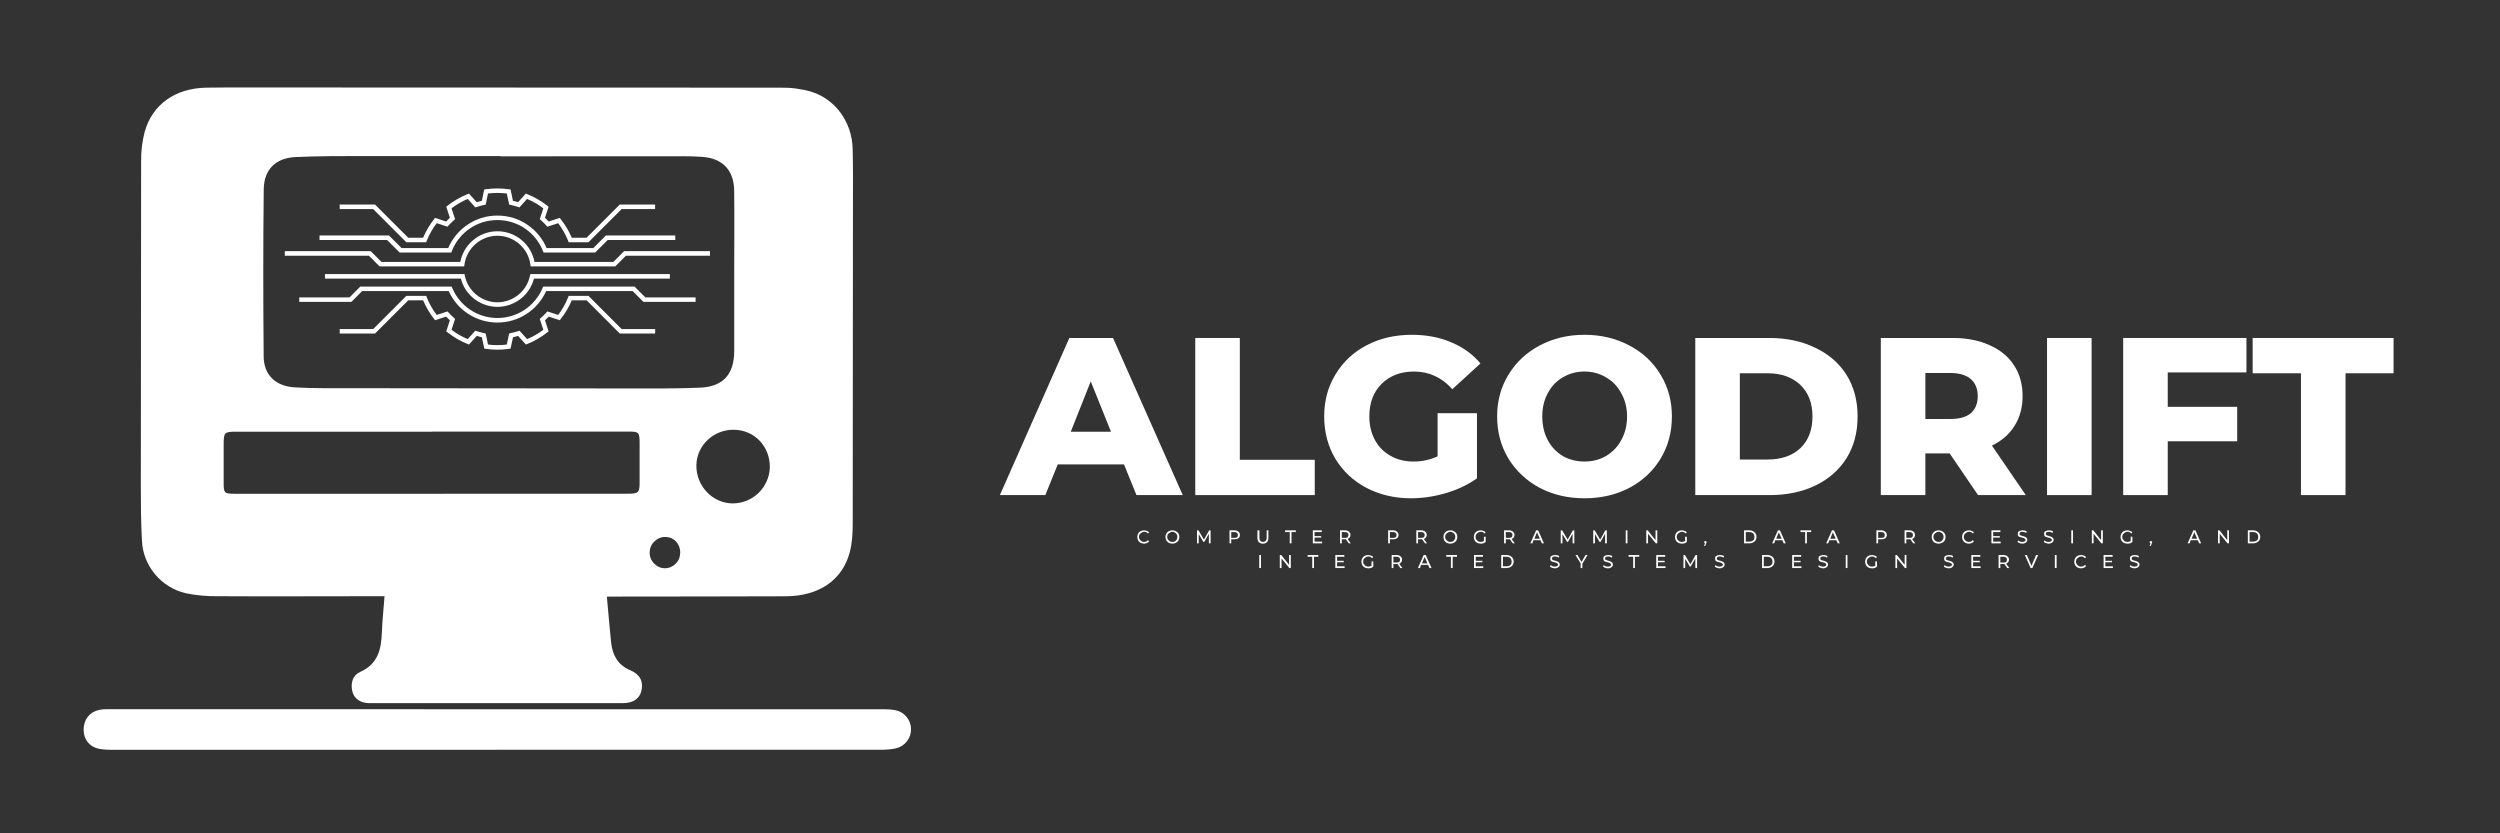 <svg xmlns="http://www.w3.org/2000/svg" xmlns:xlink="http://www.w3.org/1999/xlink" width="180" viewBox="0 0 135 45" height="60" preserveAspectRatio="xMidYMid meet"><rect x="0" y="0" width="135" height="45" fill="#333333" stroke="none"/><defs><clipPath id="bdf31774d7"><path d="M 7 4.715 L 47 4.715 L 47 38 L 7 38 Z M 7 4.715 "></path></clipPath><clipPath id="a0ff5e2539"><path d="M 4.5 38 L 49.5 38 L 49.5 40.715 L 4.5 40.715 Z M 4.5 38 "></path></clipPath><clipPath id="906311a283"><path d="M 18 10.176 L 36 10.176 L 36 14 L 18 14 Z M 18 10.176 "></path></clipPath><clipPath id="12ab19efff"><path d="M 15.371 12 L 38.621 12 L 38.621 15 L 15.371 15 Z M 15.371 12 "></path></clipPath></defs><g id="4394c8ddc9"><g clip-rule="nonzero" clip-path="url(#bdf31774d7)"><path style=" stroke:none;fill-rule:nonzero;fill:#ffffff;fill-opacity:1;" d="M 32.77 32.215 C 32.852 33.078 32.914 33.887 33 34.688 C 33.074 35.367 33.352 35.906 34.031 36.191 C 34.57 36.418 34.75 36.805 34.637 37.301 C 34.543 37.719 34.188 37.969 33.648 37.969 C 29.078 37.973 24.508 37.973 19.938 37.969 C 19.465 37.969 19.113 37.723 19.023 37.324 C 18.926 36.883 19.043 36.465 19.453 36.281 C 20.406 35.859 20.59 35.066 20.621 34.148 C 20.645 33.52 20.711 32.898 20.766 32.195 L 20.047 32.195 C 17.289 32.195 14.531 32.211 11.773 32.195 C 11.188 32.207 10.609 32.152 10.035 32.035 C 9.707 31.961 9.402 31.832 9.117 31.656 C 8.832 31.48 8.582 31.262 8.367 31.004 C 8.152 30.746 7.984 30.461 7.863 30.145 C 7.742 29.832 7.676 29.508 7.664 29.172 C 7.613 28.23 7.605 27.285 7.605 26.34 C 7.605 20.465 7.613 14.594 7.621 8.719 C 7.613 8.176 7.676 7.645 7.812 7.121 C 8.227 5.637 9.461 4.77 11.125 4.734 C 11.902 4.719 12.684 4.723 13.461 4.723 C 23.023 4.723 32.586 4.727 42.145 4.734 C 42.715 4.723 43.277 4.797 43.824 4.957 C 45.137 5.375 46.008 6.613 46.043 8.035 C 46.07 9.055 46.059 10.074 46.059 11.094 C 46.059 16.801 46.055 22.512 46.047 28.223 C 46.047 28.754 46.023 29.309 45.887 29.82 C 45.484 31.336 44.223 32.188 42.438 32.199 C 39.379 32.211 36.324 32.211 33.266 32.215 Z M 27.031 8.441 L 27.031 8.426 C 24.574 8.426 22.117 8.426 19.66 8.426 C 18.43 8.426 17.199 8.426 15.973 8.48 C 14.898 8.523 14.258 9.145 14.242 10.215 C 14.207 13.227 14.211 16.242 14.238 19.25 C 14.246 20.266 14.902 20.863 15.926 20.918 C 16.418 20.945 16.918 20.961 17.41 20.961 C 22.906 20.969 28.406 20.973 33.906 20.977 C 35.207 20.977 36.512 20.988 37.812 20.934 C 39.051 20.879 39.645 20.207 39.648 18.965 C 39.652 17.574 39.648 16.18 39.648 14.785 C 39.648 13.289 39.664 11.789 39.645 10.289 C 39.629 9.176 39.004 8.539 37.902 8.469 C 37.562 8.445 37.215 8.438 36.871 8.438 C 33.594 8.438 30.312 8.438 27.031 8.441 Z M 23.344 23.305 L 23.344 23.312 L 12.734 23.312 C 12.121 23.312 12.078 23.359 12.078 23.984 C 12.078 24.672 12.078 25.363 12.078 26.051 C 12.078 26.629 12.105 26.664 12.684 26.664 L 22.305 26.664 L 33.902 26.66 C 34.488 26.66 34.543 26.602 34.539 26.016 C 34.539 25.324 34.535 24.637 34.539 23.945 C 34.539 23.336 34.508 23.305 33.91 23.305 Z M 39.645 23.207 C 38.543 23.188 37.637 24.031 37.605 25.102 C 37.574 26.227 38.469 27.176 39.562 27.184 C 39.824 27.184 40.074 27.137 40.316 27.039 C 40.559 26.941 40.773 26.801 40.961 26.621 C 41.145 26.441 41.293 26.23 41.398 25.992 C 41.504 25.754 41.562 25.508 41.57 25.246 C 41.59 24.117 40.754 23.227 39.641 23.207 Z M 36.734 29.863 C 36.742 29.379 36.41 29.012 35.953 28.996 C 35.719 28.988 35.516 29.066 35.348 29.227 C 35.176 29.387 35.09 29.582 35.082 29.816 C 35.074 30.051 35.152 30.25 35.312 30.422 C 35.473 30.59 35.668 30.68 35.902 30.688 C 36.129 30.684 36.324 30.602 36.484 30.441 C 36.648 30.281 36.727 30.086 36.73 29.859 Z M 36.734 29.863 "></path></g><g clip-rule="nonzero" clip-path="url(#a0ff5e2539)"><path style=" stroke:none;fill-rule:nonzero;fill:#ffffff;fill-opacity:1;" d="M 26.816 40.488 C 19.895 40.488 12.973 40.488 6.051 40.488 C 5.812 40.492 5.574 40.477 5.336 40.434 C 4.816 40.32 4.516 39.922 4.516 39.402 C 4.516 38.855 4.836 38.445 5.359 38.332 C 5.508 38.305 5.656 38.293 5.809 38.297 C 19.801 38.297 33.797 38.301 47.789 38.301 C 47.969 38.301 48.145 38.312 48.324 38.344 C 48.57 38.387 48.773 38.504 48.938 38.691 C 49.102 38.883 49.188 39.102 49.195 39.352 C 49.203 39.602 49.129 39.828 48.977 40.027 C 48.824 40.223 48.629 40.352 48.383 40.41 C 48.105 40.469 47.824 40.492 47.539 40.484 C 40.633 40.488 33.723 40.488 26.82 40.484 Z M 26.816 40.488 "></path></g><path style=" stroke:none;fill-rule:nonzero;fill:#ffffff;fill-opacity:1;" d="M 21.582 13.637 L 24.371 13.637 L 24.398 13.559 C 24.801 12.543 25.766 11.883 26.859 11.883 C 27.953 11.883 28.922 12.543 29.32 13.559 L 29.352 13.637 L 32.141 13.637 L 32.816 12.961 L 36.465 12.961 L 36.465 12.715 L 32.719 12.715 L 32.039 13.395 L 29.516 13.395 C 29.305 12.895 28.953 12.465 28.504 12.152 C 28.02 11.816 27.453 11.641 26.859 11.641 C 26.27 11.641 25.699 11.816 25.219 12.152 C 24.766 12.465 24.418 12.895 24.203 13.395 L 21.684 13.395 L 21.004 12.715 L 17.254 12.715 L 17.254 12.961 L 20.902 12.961 Z M 21.582 13.637 "></path><g clip-rule="nonzero" clip-path="url(#906311a283)"><path style=" stroke:none;fill-rule:nonzero;fill:#ffffff;fill-opacity:1;" d="M 21.941 13.082 L 23.012 13.082 L 23.043 13.004 C 23.18 12.664 23.359 12.344 23.582 12.051 L 24.164 12.242 L 24.219 12.18 C 24.312 12.078 24.41 11.98 24.516 11.887 L 24.574 11.832 L 24.383 11.25 C 24.652 11.043 24.945 10.875 25.258 10.742 L 25.668 11.199 L 25.746 11.176 C 25.879 11.129 26.012 11.094 26.148 11.066 L 26.227 11.051 L 26.352 10.449 C 26.523 10.43 26.691 10.418 26.859 10.418 C 27.027 10.418 27.199 10.43 27.367 10.449 L 27.496 11.051 L 27.574 11.066 C 27.707 11.094 27.844 11.129 27.977 11.176 L 28.051 11.199 L 28.461 10.742 C 28.773 10.875 29.066 11.043 29.34 11.25 L 29.148 11.832 L 29.207 11.887 C 29.312 11.98 29.41 12.078 29.5 12.18 L 29.555 12.242 L 30.141 12.051 C 30.359 12.344 30.543 12.664 30.68 13.004 L 30.707 13.082 L 31.777 13.082 L 33.57 11.289 L 35.375 11.289 L 35.375 11.043 L 33.469 11.043 L 31.676 12.836 L 30.875 12.836 C 30.723 12.477 30.523 12.141 30.277 11.832 L 30.227 11.766 L 29.629 11.961 C 29.566 11.891 29.5 11.824 29.43 11.758 L 29.625 11.164 L 29.555 11.109 C 29.227 10.852 28.863 10.641 28.473 10.484 L 28.395 10.453 L 27.977 10.918 C 27.887 10.891 27.793 10.867 27.699 10.844 L 27.57 10.23 L 27.484 10.219 C 27.277 10.191 27.07 10.176 26.859 10.176 C 26.652 10.176 26.441 10.191 26.234 10.219 L 26.148 10.23 L 26.02 10.844 C 25.926 10.867 25.836 10.891 25.742 10.918 L 25.324 10.453 L 25.246 10.484 C 24.855 10.641 24.492 10.852 24.164 11.109 L 24.098 11.164 L 24.293 11.758 C 24.223 11.824 24.156 11.891 24.09 11.961 L 23.492 11.766 L 23.441 11.832 C 23.199 12.141 23 12.477 22.848 12.836 L 22.043 12.836 L 20.25 11.043 L 18.344 11.043 L 18.344 11.289 L 20.152 11.289 Z M 21.941 13.082 "></path></g><g clip-rule="nonzero" clip-path="url(#12ab19efff)"><path style=" stroke:none;fill-rule:nonzero;fill:#ffffff;fill-opacity:1;" d="M 20.5 14.387 L 25.066 14.387 L 25.082 14.281 C 25.203 13.398 25.969 12.73 26.859 12.73 C 27.754 12.73 28.52 13.398 28.641 14.281 L 28.656 14.387 L 33.223 14.387 L 33.801 13.809 L 38.34 13.809 L 38.34 13.562 L 33.703 13.562 L 33.121 14.145 L 28.863 14.145 C 28.781 13.703 28.551 13.297 28.207 12.996 C 27.836 12.668 27.355 12.488 26.859 12.488 C 26.363 12.488 25.887 12.668 25.516 12.996 C 25.172 13.297 24.941 13.703 24.855 14.145 L 20.602 14.145 L 20.02 13.562 L 15.379 13.562 L 15.379 13.809 L 19.918 13.809 Z M 20.5 14.387 "></path></g><path style=" stroke:none;fill-rule:nonzero;fill:#ffffff;fill-opacity:1;" d="M 28.617 14.895 C 28.445 15.723 27.707 16.324 26.859 16.324 C 26.016 16.324 25.273 15.723 25.102 14.895 L 25.082 14.801 L 17.547 14.801 L 17.547 15.043 L 24.887 15.043 C 24.992 15.457 25.234 15.832 25.566 16.105 C 25.93 16.402 26.391 16.57 26.859 16.57 C 27.332 16.57 27.793 16.402 28.156 16.105 C 28.488 15.832 28.727 15.457 28.836 15.043 L 36.172 15.043 L 36.172 14.801 L 28.641 14.801 Z M 28.617 14.895 "></path><path style=" stroke:none;fill-rule:nonzero;fill:#ffffff;fill-opacity:1;" d="M 34.848 16.059 L 34.266 15.477 L 29.406 15.477 L 29.328 15.48 L 29.301 15.551 C 28.887 16.535 27.93 17.172 26.859 17.172 C 25.793 17.172 24.836 16.535 24.422 15.551 L 24.391 15.48 L 24.316 15.477 L 19.453 15.477 L 18.875 16.059 L 16.16 16.059 L 16.16 16.301 L 18.977 16.301 L 19.555 15.719 L 24.23 15.719 C 24.699 16.754 25.723 17.418 26.859 17.418 C 28 17.418 29.023 16.754 29.492 15.719 L 34.164 15.719 L 34.746 16.301 L 37.562 16.301 L 37.562 16.059 Z M 34.848 16.059 "></path><path style=" stroke:none;fill-rule:nonzero;fill:#ffffff;fill-opacity:1;" d="M 31.777 15.977 L 30.711 15.977 L 30.68 16.051 C 30.543 16.395 30.363 16.715 30.141 17.008 L 29.555 16.816 L 29.504 16.875 C 29.41 16.98 29.312 17.078 29.207 17.168 L 29.148 17.223 L 29.34 17.809 C 29.07 18.012 28.773 18.184 28.465 18.312 L 28.051 17.855 L 27.977 17.883 C 27.844 17.926 27.707 17.961 27.574 17.988 L 27.496 18.008 L 27.367 18.605 C 27.199 18.629 27.031 18.637 26.859 18.637 C 26.691 18.637 26.523 18.629 26.352 18.605 L 26.227 18.008 L 26.148 17.988 C 26.012 17.961 25.879 17.926 25.746 17.883 L 25.668 17.855 L 25.258 18.312 C 24.945 18.184 24.652 18.012 24.383 17.809 L 24.574 17.223 L 24.516 17.168 C 24.41 17.078 24.312 16.98 24.219 16.875 L 24.168 16.816 L 23.582 17.008 C 23.359 16.715 23.18 16.395 23.043 16.051 L 23.012 15.977 L 21.941 15.977 L 20.152 17.77 L 18.344 17.77 L 18.344 18.012 L 20.25 18.012 L 22.043 16.219 L 22.848 16.219 C 23 16.578 23.199 16.918 23.441 17.223 L 23.496 17.293 L 24.09 17.098 C 24.156 17.168 24.223 17.234 24.293 17.297 L 24.098 17.895 L 24.164 17.945 C 24.492 18.207 24.859 18.418 25.246 18.574 L 25.324 18.605 L 25.746 18.137 C 25.836 18.168 25.93 18.191 26.02 18.211 L 26.152 18.824 L 26.234 18.836 C 26.441 18.867 26.652 18.883 26.859 18.883 C 27.07 18.883 27.281 18.867 27.488 18.836 L 27.57 18.824 L 27.703 18.211 C 27.793 18.191 27.887 18.168 27.977 18.137 L 28.398 18.605 L 28.477 18.574 C 28.863 18.418 29.227 18.207 29.559 17.945 L 29.625 17.895 L 29.43 17.297 C 29.5 17.234 29.566 17.168 29.633 17.098 L 30.227 17.293 L 30.281 17.223 C 30.523 16.918 30.723 16.578 30.875 16.219 L 31.68 16.219 L 33.469 18.012 L 35.379 18.012 L 35.379 17.77 L 33.57 17.77 Z M 31.777 15.977 "></path><g style="fill:#ffffff;fill-opacity:1;"><g transform="translate(54.166, 26.735)"><path style="stroke:none" d="M 6.531 -1.656 L 2.953 -1.656 L 2.281 0 L -0.172 0 L 3.578 -8.484 L 5.938 -8.484 L 9.703 0 L 7.203 0 Z M 5.828 -3.422 L 4.734 -6.141 L 3.656 -3.422 Z M 5.828 -3.422 "></path></g></g><g style="fill:#ffffff;fill-opacity:1;"><g transform="translate(63.7, 26.735)"><path style="stroke:none" d="M 0.844 -8.484 L 3.25 -8.484 L 3.25 -1.906 L 7.297 -1.906 L 7.297 0 L 0.844 0 Z M 0.844 -8.484 "></path></g></g><g style="fill:#ffffff;fill-opacity:1;"><g transform="translate(71.1, 26.735)"><path style="stroke:none" d="M 6.531 -4.422 L 8.656 -4.422 L 8.656 -0.906 C 8.176 -0.562 7.617 -0.297 6.984 -0.109 C 6.348 0.078 5.719 0.172 5.094 0.172 C 4.207 0.172 3.406 -0.016 2.688 -0.391 C 1.977 -0.766 1.422 -1.285 1.016 -1.953 C 0.609 -2.629 0.406 -3.395 0.406 -4.25 C 0.406 -5.094 0.609 -5.848 1.016 -6.516 C 1.422 -7.191 1.984 -7.719 2.703 -8.094 C 3.422 -8.469 4.234 -8.656 5.141 -8.656 C 5.93 -8.656 6.641 -8.52 7.266 -8.25 C 7.898 -7.988 8.426 -7.609 8.844 -7.109 L 7.328 -5.719 C 6.754 -6.352 6.066 -6.672 5.266 -6.672 C 4.535 -6.672 3.945 -6.445 3.5 -6 C 3.062 -5.562 2.844 -4.977 2.844 -4.25 C 2.844 -3.781 2.941 -3.359 3.141 -2.984 C 3.336 -2.617 3.617 -2.332 3.984 -2.125 C 4.348 -1.914 4.766 -1.812 5.234 -1.812 C 5.691 -1.812 6.125 -1.906 6.531 -2.094 Z M 6.531 -4.422 "></path></g></g><g style="fill:#ffffff;fill-opacity:1;"><g transform="translate(80.439, 26.735)"><path style="stroke:none" d="M 5.125 0.172 C 4.227 0.172 3.422 -0.016 2.703 -0.391 C 1.992 -0.773 1.43 -1.301 1.016 -1.969 C 0.609 -2.645 0.406 -3.406 0.406 -4.25 C 0.406 -5.082 0.609 -5.832 1.016 -6.5 C 1.43 -7.176 1.992 -7.703 2.703 -8.078 C 3.422 -8.461 4.227 -8.656 5.125 -8.656 C 6.02 -8.656 6.828 -8.461 7.547 -8.078 C 8.266 -7.703 8.828 -7.176 9.234 -6.5 C 9.641 -5.832 9.844 -5.082 9.844 -4.25 C 9.844 -3.406 9.641 -2.645 9.234 -1.969 C 8.828 -1.301 8.266 -0.773 7.547 -0.391 C 6.828 -0.016 6.02 0.172 5.125 0.172 Z M 5.125 -1.812 C 5.551 -1.812 5.938 -1.91 6.281 -2.109 C 6.633 -2.316 6.91 -2.602 7.109 -2.969 C 7.316 -3.344 7.422 -3.77 7.422 -4.25 C 7.422 -4.719 7.316 -5.133 7.109 -5.5 C 6.91 -5.875 6.633 -6.16 6.281 -6.359 C 5.938 -6.566 5.551 -6.672 5.125 -6.672 C 4.695 -6.672 4.305 -6.566 3.953 -6.359 C 3.609 -6.16 3.336 -5.875 3.141 -5.5 C 2.941 -5.133 2.844 -4.719 2.844 -4.25 C 2.844 -3.77 2.941 -3.344 3.141 -2.969 C 3.336 -2.602 3.609 -2.316 3.953 -2.109 C 4.305 -1.91 4.695 -1.812 5.125 -1.812 Z M 5.125 -1.812 "></path></g></g><g style="fill:#ffffff;fill-opacity:1;"><g transform="translate(90.701, 26.735)"><path style="stroke:none" d="M 0.844 -8.484 L 4.859 -8.484 C 5.785 -8.484 6.609 -8.305 7.328 -7.953 C 8.055 -7.609 8.617 -7.117 9.016 -6.484 C 9.41 -5.848 9.609 -5.102 9.609 -4.25 C 9.609 -3.383 9.41 -2.633 9.016 -2 C 8.617 -1.363 8.055 -0.867 7.328 -0.516 C 6.609 -0.172 5.785 0 4.859 0 L 0.844 0 Z M 4.766 -1.922 C 5.492 -1.922 6.078 -2.125 6.516 -2.531 C 6.953 -2.945 7.172 -3.52 7.172 -4.25 C 7.172 -4.969 6.953 -5.535 6.516 -5.953 C 6.078 -6.367 5.492 -6.578 4.766 -6.578 L 3.25 -6.578 L 3.25 -1.922 Z M 4.766 -1.922 "></path></g></g><g style="fill:#ffffff;fill-opacity:1;"><g transform="translate(100.72, 26.735)"><path style="stroke:none" d="M 4.562 -2.25 L 3.25 -2.25 L 3.25 0 L 0.844 0 L 0.844 -8.484 L 4.734 -8.484 C 5.492 -8.484 6.156 -8.352 6.719 -8.094 C 7.289 -7.844 7.727 -7.484 8.031 -7.016 C 8.344 -6.547 8.5 -5.988 8.5 -5.344 C 8.5 -4.727 8.352 -4.191 8.062 -3.734 C 7.781 -3.285 7.375 -2.93 6.844 -2.672 L 8.672 0 L 6.094 0 Z M 6.078 -5.344 C 6.078 -5.738 5.953 -6.047 5.703 -6.266 C 5.453 -6.484 5.078 -6.594 4.578 -6.594 L 3.25 -6.594 L 3.25 -4.109 L 4.578 -4.109 C 5.078 -4.109 5.453 -4.211 5.703 -4.422 C 5.953 -4.641 6.078 -4.945 6.078 -5.344 Z M 6.078 -5.344 "></path></g></g><g style="fill:#ffffff;fill-opacity:1;"><g transform="translate(109.696, 26.735)"><path style="stroke:none" d="M 0.844 -8.484 L 3.25 -8.484 L 3.25 0 L 0.844 0 Z M 0.844 -8.484 "></path></g></g><g style="fill:#ffffff;fill-opacity:1;"><g transform="translate(113.808, 26.735)"><path style="stroke:none" d="M 3.25 -6.625 L 3.25 -4.766 L 7 -4.766 L 7 -2.906 L 3.25 -2.906 L 3.25 0 L 0.844 0 L 0.844 -8.484 L 7.5 -8.484 L 7.5 -6.625 Z M 3.25 -6.625 "></path></g></g><g style="fill:#ffffff;fill-opacity:1;"><g transform="translate(121.596, 26.735)"><path style="stroke:none" d="M 2.656 -6.578 L 0.047 -6.578 L 0.047 -8.484 L 7.656 -8.484 L 7.656 -6.578 L 5.062 -6.578 L 5.062 0 L 2.656 0 Z M 2.656 -6.578 "></path></g></g><g style="fill:#ffffff;fill-opacity:1;"><g transform="translate(61.366, 29.341)"><path style="stroke:none" d="M 0.422 0.016 C 0.348 0.016 0.281 0 0.219 -0.031 C 0.164 -0.062 0.125 -0.102 0.094 -0.156 C 0.062 -0.219 0.047 -0.281 0.047 -0.344 C 0.047 -0.414 0.062 -0.477 0.094 -0.531 C 0.125 -0.582 0.164 -0.625 0.219 -0.656 C 0.281 -0.688 0.348 -0.703 0.422 -0.703 C 0.473 -0.703 0.52 -0.691 0.562 -0.672 C 0.613 -0.66 0.656 -0.633 0.688 -0.594 L 0.625 -0.531 C 0.57 -0.594 0.504 -0.625 0.422 -0.625 C 0.367 -0.625 0.32 -0.609 0.281 -0.578 C 0.238 -0.555 0.203 -0.523 0.172 -0.484 C 0.148 -0.441 0.141 -0.395 0.141 -0.344 C 0.141 -0.301 0.148 -0.258 0.172 -0.219 C 0.203 -0.176 0.238 -0.141 0.281 -0.109 C 0.32 -0.086 0.367 -0.078 0.422 -0.078 C 0.504 -0.078 0.57 -0.109 0.625 -0.172 L 0.688 -0.109 C 0.656 -0.066 0.613 -0.035 0.562 -0.016 C 0.52 0.004 0.473 0.016 0.422 0.016 Z M 0.422 0.016 "></path></g></g><g style="fill:#ffffff;fill-opacity:1;"><g transform="translate(62.889, 29.341)"><path style="stroke:none" d="M 0.422 0.016 C 0.348 0.016 0.281 0 0.219 -0.031 C 0.164 -0.062 0.125 -0.102 0.094 -0.156 C 0.062 -0.219 0.047 -0.281 0.047 -0.344 C 0.047 -0.414 0.062 -0.477 0.094 -0.531 C 0.125 -0.582 0.164 -0.625 0.219 -0.656 C 0.281 -0.688 0.348 -0.703 0.422 -0.703 C 0.492 -0.703 0.555 -0.688 0.609 -0.656 C 0.672 -0.625 0.719 -0.582 0.75 -0.531 C 0.781 -0.477 0.797 -0.414 0.797 -0.344 C 0.797 -0.281 0.781 -0.219 0.75 -0.156 C 0.719 -0.102 0.672 -0.062 0.609 -0.031 C 0.555 0 0.492 0.016 0.422 0.016 Z M 0.422 -0.078 C 0.473 -0.078 0.52 -0.086 0.562 -0.109 C 0.602 -0.141 0.633 -0.176 0.656 -0.219 C 0.676 -0.258 0.688 -0.301 0.688 -0.344 C 0.688 -0.395 0.676 -0.441 0.656 -0.484 C 0.633 -0.523 0.602 -0.555 0.562 -0.578 C 0.52 -0.609 0.473 -0.625 0.422 -0.625 C 0.367 -0.625 0.32 -0.609 0.281 -0.578 C 0.238 -0.555 0.203 -0.523 0.172 -0.484 C 0.148 -0.441 0.141 -0.395 0.141 -0.344 C 0.141 -0.301 0.148 -0.258 0.172 -0.219 C 0.203 -0.176 0.238 -0.141 0.281 -0.109 C 0.32 -0.086 0.367 -0.078 0.422 -0.078 Z M 0.422 -0.078 "></path></g></g><g style="fill:#ffffff;fill-opacity:1;"><g transform="translate(64.529, 29.341)"><path style="stroke:none" d="M 0.75 0 L 0.75 -0.516 L 0.5 -0.078 L 0.453 -0.078 L 0.203 -0.5 L 0.203 0 L 0.109 0 L 0.109 -0.703 L 0.188 -0.703 L 0.484 -0.203 L 0.766 -0.703 L 0.844 -0.703 L 0.844 0 Z M 0.75 0 "></path></g></g><g style="fill:#ffffff;fill-opacity:1;"><g transform="translate(66.284, 29.341)"><path style="stroke:none" d="M 0.375 -0.703 C 0.469 -0.703 0.539 -0.676 0.594 -0.625 C 0.645 -0.582 0.672 -0.523 0.672 -0.453 C 0.672 -0.379 0.645 -0.32 0.594 -0.281 C 0.539 -0.238 0.469 -0.219 0.375 -0.219 L 0.203 -0.219 L 0.203 0 L 0.109 0 L 0.109 -0.703 Z M 0.375 -0.297 C 0.438 -0.297 0.484 -0.305 0.516 -0.328 C 0.547 -0.359 0.562 -0.398 0.562 -0.453 C 0.562 -0.504 0.547 -0.539 0.516 -0.562 C 0.484 -0.594 0.438 -0.609 0.375 -0.609 L 0.203 -0.609 L 0.203 -0.297 Z M 0.375 -0.297 "></path></g></g><g style="fill:#ffffff;fill-opacity:1;"><g transform="translate(67.806, 29.341)"><path style="stroke:none" d="M 0.391 0.016 C 0.297 0.016 0.223 -0.008 0.172 -0.062 C 0.117 -0.125 0.094 -0.203 0.094 -0.297 L 0.094 -0.703 L 0.203 -0.703 L 0.203 -0.312 C 0.203 -0.156 0.266 -0.078 0.391 -0.078 C 0.453 -0.078 0.5 -0.094 0.531 -0.125 C 0.57 -0.164 0.594 -0.227 0.594 -0.312 L 0.594 -0.703 L 0.688 -0.703 L 0.688 -0.297 C 0.688 -0.203 0.66 -0.125 0.609 -0.062 C 0.555 -0.008 0.484 0.016 0.391 0.016 Z M 0.391 0.016 "></path></g></g><g style="fill:#ffffff;fill-opacity:1;"><g transform="translate(69.397, 29.341)"><path style="stroke:none" d="M 0.25 -0.609 L 0 -0.609 L 0 -0.703 L 0.578 -0.703 L 0.578 -0.609 L 0.344 -0.609 L 0.344 0 L 0.25 0 Z M 0.25 -0.609 "></path></g></g><g style="fill:#ffffff;fill-opacity:1;"><g transform="translate(70.784, 29.341)"><path style="stroke:none" d="M 0.609 -0.094 L 0.609 0 L 0.109 0 L 0.109 -0.703 L 0.594 -0.703 L 0.594 -0.609 L 0.203 -0.609 L 0.203 -0.391 L 0.562 -0.391 L 0.562 -0.312 L 0.203 -0.312 L 0.203 -0.094 Z M 0.609 -0.094 "></path></g></g><g style="fill:#ffffff;fill-opacity:1;"><g transform="translate(72.254, 29.341)"><path style="stroke:none" d="M 0.578 0 L 0.422 -0.219 C 0.398 -0.219 0.383 -0.219 0.375 -0.219 L 0.203 -0.219 L 0.203 0 L 0.109 0 L 0.109 -0.703 L 0.375 -0.703 C 0.469 -0.703 0.539 -0.676 0.594 -0.625 C 0.645 -0.582 0.672 -0.523 0.672 -0.453 C 0.672 -0.398 0.656 -0.352 0.625 -0.312 C 0.602 -0.281 0.566 -0.254 0.516 -0.234 L 0.688 0 Z M 0.375 -0.297 C 0.438 -0.297 0.484 -0.305 0.516 -0.328 C 0.547 -0.359 0.562 -0.398 0.562 -0.453 C 0.562 -0.504 0.547 -0.539 0.516 -0.562 C 0.484 -0.594 0.438 -0.609 0.375 -0.609 L 0.203 -0.609 L 0.203 -0.297 Z M 0.375 -0.297 "></path></g></g><g style="fill:#ffffff;fill-opacity:1;"><g transform="translate(73.781, 29.341)"><path style="stroke:none" d=""></path></g></g><g style="fill:#ffffff;fill-opacity:1;"><g transform="translate(74.85, 29.341)"><path style="stroke:none" d="M 0.375 -0.703 C 0.469 -0.703 0.539 -0.676 0.594 -0.625 C 0.645 -0.582 0.672 -0.523 0.672 -0.453 C 0.672 -0.379 0.645 -0.32 0.594 -0.281 C 0.539 -0.238 0.469 -0.219 0.375 -0.219 L 0.203 -0.219 L 0.203 0 L 0.109 0 L 0.109 -0.703 Z M 0.375 -0.297 C 0.438 -0.297 0.484 -0.305 0.516 -0.328 C 0.547 -0.359 0.562 -0.398 0.562 -0.453 C 0.562 -0.504 0.547 -0.539 0.516 -0.562 C 0.484 -0.594 0.438 -0.609 0.375 -0.609 L 0.203 -0.609 L 0.203 -0.297 Z M 0.375 -0.297 "></path></g></g><g style="fill:#ffffff;fill-opacity:1;"><g transform="translate(76.372, 29.341)"><path style="stroke:none" d="M 0.578 0 L 0.422 -0.219 C 0.398 -0.219 0.383 -0.219 0.375 -0.219 L 0.203 -0.219 L 0.203 0 L 0.109 0 L 0.109 -0.703 L 0.375 -0.703 C 0.469 -0.703 0.539 -0.676 0.594 -0.625 C 0.645 -0.582 0.672 -0.523 0.672 -0.453 C 0.672 -0.398 0.656 -0.352 0.625 -0.312 C 0.602 -0.281 0.566 -0.254 0.516 -0.234 L 0.688 0 Z M 0.375 -0.297 C 0.438 -0.297 0.484 -0.305 0.516 -0.328 C 0.547 -0.359 0.562 -0.398 0.562 -0.453 C 0.562 -0.504 0.547 -0.539 0.516 -0.562 C 0.484 -0.594 0.438 -0.609 0.375 -0.609 L 0.203 -0.609 L 0.203 -0.297 Z M 0.375 -0.297 "></path></g></g><g style="fill:#ffffff;fill-opacity:1;"><g transform="translate(77.899, 29.341)"><path style="stroke:none" d="M 0.422 0.016 C 0.348 0.016 0.281 0 0.219 -0.031 C 0.164 -0.062 0.125 -0.102 0.094 -0.156 C 0.062 -0.219 0.047 -0.281 0.047 -0.344 C 0.047 -0.414 0.062 -0.477 0.094 -0.531 C 0.125 -0.582 0.164 -0.625 0.219 -0.656 C 0.281 -0.688 0.348 -0.703 0.422 -0.703 C 0.492 -0.703 0.555 -0.688 0.609 -0.656 C 0.672 -0.625 0.719 -0.582 0.75 -0.531 C 0.781 -0.477 0.797 -0.414 0.797 -0.344 C 0.797 -0.281 0.781 -0.219 0.75 -0.156 C 0.719 -0.102 0.672 -0.062 0.609 -0.031 C 0.555 0 0.492 0.016 0.422 0.016 Z M 0.422 -0.078 C 0.473 -0.078 0.52 -0.086 0.562 -0.109 C 0.602 -0.141 0.633 -0.176 0.656 -0.219 C 0.676 -0.258 0.688 -0.301 0.688 -0.344 C 0.688 -0.395 0.676 -0.441 0.656 -0.484 C 0.633 -0.523 0.602 -0.555 0.562 -0.578 C 0.52 -0.609 0.473 -0.625 0.422 -0.625 C 0.367 -0.625 0.32 -0.609 0.281 -0.578 C 0.238 -0.555 0.203 -0.523 0.172 -0.484 C 0.148 -0.441 0.141 -0.395 0.141 -0.344 C 0.141 -0.301 0.148 -0.258 0.172 -0.219 C 0.203 -0.176 0.238 -0.141 0.281 -0.109 C 0.32 -0.086 0.367 -0.078 0.422 -0.078 Z M 0.422 -0.078 "></path></g></g><g style="fill:#ffffff;fill-opacity:1;"><g transform="translate(79.539, 29.341)"><path style="stroke:none" d="M 0.594 -0.359 L 0.688 -0.359 L 0.688 -0.078 C 0.656 -0.047 0.613 -0.02 0.562 0 C 0.52 0.008 0.473 0.016 0.422 0.016 C 0.348 0.016 0.281 0 0.219 -0.031 C 0.164 -0.062 0.125 -0.102 0.094 -0.156 C 0.062 -0.219 0.047 -0.281 0.047 -0.344 C 0.047 -0.414 0.062 -0.477 0.094 -0.531 C 0.125 -0.582 0.164 -0.625 0.219 -0.656 C 0.281 -0.688 0.348 -0.703 0.422 -0.703 C 0.473 -0.703 0.52 -0.691 0.562 -0.672 C 0.613 -0.66 0.656 -0.633 0.688 -0.594 L 0.625 -0.531 C 0.57 -0.594 0.504 -0.625 0.422 -0.625 C 0.367 -0.625 0.32 -0.609 0.281 -0.578 C 0.238 -0.555 0.203 -0.523 0.172 -0.484 C 0.148 -0.441 0.141 -0.395 0.141 -0.344 C 0.141 -0.301 0.148 -0.258 0.172 -0.219 C 0.203 -0.176 0.238 -0.141 0.281 -0.109 C 0.32 -0.086 0.367 -0.078 0.422 -0.078 C 0.484 -0.078 0.539 -0.094 0.594 -0.125 Z M 0.594 -0.359 "></path></g></g><g style="fill:#ffffff;fill-opacity:1;"><g transform="translate(81.111, 29.341)"><path style="stroke:none" d="M 0.578 0 L 0.422 -0.219 C 0.398 -0.219 0.383 -0.219 0.375 -0.219 L 0.203 -0.219 L 0.203 0 L 0.109 0 L 0.109 -0.703 L 0.375 -0.703 C 0.469 -0.703 0.539 -0.676 0.594 -0.625 C 0.645 -0.582 0.672 -0.523 0.672 -0.453 C 0.672 -0.398 0.656 -0.352 0.625 -0.312 C 0.602 -0.281 0.566 -0.254 0.516 -0.234 L 0.688 0 Z M 0.375 -0.297 C 0.438 -0.297 0.484 -0.305 0.516 -0.328 C 0.547 -0.359 0.562 -0.398 0.562 -0.453 C 0.562 -0.504 0.547 -0.539 0.516 -0.562 C 0.484 -0.594 0.438 -0.609 0.375 -0.609 L 0.203 -0.609 L 0.203 -0.297 Z M 0.375 -0.297 "></path></g></g><g style="fill:#ffffff;fill-opacity:1;"><g transform="translate(82.638, 29.341)"><path style="stroke:none" d="M 0.547 -0.172 L 0.172 -0.172 L 0.109 0 L 0 0 L 0.312 -0.703 L 0.422 -0.703 L 0.734 0 L 0.625 0 Z M 0.516 -0.25 L 0.359 -0.594 L 0.219 -0.25 Z M 0.516 -0.25 "></path></g></g><g style="fill:#ffffff;fill-opacity:1;"><g transform="translate(84.17, 29.341)"><path style="stroke:none" d="M 0.75 0 L 0.75 -0.516 L 0.5 -0.078 L 0.453 -0.078 L 0.203 -0.5 L 0.203 0 L 0.109 0 L 0.109 -0.703 L 0.188 -0.703 L 0.484 -0.203 L 0.766 -0.703 L 0.844 -0.703 L 0.844 0 Z M 0.75 0 "></path></g></g><g style="fill:#ffffff;fill-opacity:1;"><g transform="translate(85.925, 29.341)"><path style="stroke:none" d="M 0.75 0 L 0.75 -0.516 L 0.5 -0.078 L 0.453 -0.078 L 0.203 -0.5 L 0.203 0 L 0.109 0 L 0.109 -0.703 L 0.188 -0.703 L 0.484 -0.203 L 0.766 -0.703 L 0.844 -0.703 L 0.844 0 Z M 0.75 0 "></path></g></g><g style="fill:#ffffff;fill-opacity:1;"><g transform="translate(87.68, 29.341)"><path style="stroke:none" d="M 0.109 -0.703 L 0.203 -0.703 L 0.203 0 L 0.109 0 Z M 0.109 -0.703 "></path></g></g><g style="fill:#ffffff;fill-opacity:1;"><g transform="translate(88.79, 29.341)"><path style="stroke:none" d="M 0.703 -0.703 L 0.703 0 L 0.625 0 L 0.203 -0.516 L 0.203 0 L 0.109 0 L 0.109 -0.703 L 0.188 -0.703 L 0.609 -0.172 L 0.609 -0.703 Z M 0.703 -0.703 "></path></g></g><g style="fill:#ffffff;fill-opacity:1;"><g transform="translate(90.402, 29.341)"><path style="stroke:none" d="M 0.594 -0.359 L 0.688 -0.359 L 0.688 -0.078 C 0.656 -0.047 0.613 -0.02 0.562 0 C 0.52 0.008 0.473 0.016 0.422 0.016 C 0.348 0.016 0.281 0 0.219 -0.031 C 0.164 -0.062 0.125 -0.102 0.094 -0.156 C 0.062 -0.219 0.047 -0.281 0.047 -0.344 C 0.047 -0.414 0.062 -0.477 0.094 -0.531 C 0.125 -0.582 0.164 -0.625 0.219 -0.656 C 0.281 -0.688 0.348 -0.703 0.422 -0.703 C 0.473 -0.703 0.52 -0.691 0.562 -0.672 C 0.613 -0.66 0.656 -0.633 0.688 -0.594 L 0.625 -0.531 C 0.57 -0.594 0.504 -0.625 0.422 -0.625 C 0.367 -0.625 0.32 -0.609 0.281 -0.578 C 0.238 -0.555 0.203 -0.523 0.172 -0.484 C 0.148 -0.441 0.141 -0.395 0.141 -0.344 C 0.141 -0.301 0.148 -0.258 0.172 -0.219 C 0.203 -0.176 0.238 -0.141 0.281 -0.109 C 0.32 -0.086 0.367 -0.078 0.422 -0.078 C 0.484 -0.078 0.539 -0.094 0.594 -0.125 Z M 0.594 -0.359 "></path></g></g><g style="fill:#ffffff;fill-opacity:1;"><g transform="translate(91.974, 29.341)"><path style="stroke:none" d="M 0.109 -0.125 C 0.129 -0.125 0.145 -0.117 0.156 -0.109 C 0.176 -0.098 0.188 -0.082 0.188 -0.062 C 0.188 -0.051 0.18 -0.039 0.172 -0.031 C 0.172 -0.02 0.164 -0.004 0.156 0.016 L 0.109 0.141 L 0.047 0.141 L 0.094 0 C 0.082 -0.008 0.07 -0.02 0.062 -0.031 C 0.051 -0.039 0.047 -0.051 0.047 -0.062 C 0.047 -0.082 0.051 -0.098 0.062 -0.109 C 0.082 -0.117 0.098 -0.125 0.109 -0.125 Z M 0.109 -0.125 "></path></g></g><g style="fill:#ffffff;fill-opacity:1;"><g transform="translate(94.07, 29.341)"><path style="stroke:none" d="M 0.109 -0.703 L 0.406 -0.703 C 0.477 -0.703 0.539 -0.688 0.594 -0.656 C 0.656 -0.625 0.703 -0.582 0.734 -0.531 C 0.766 -0.477 0.781 -0.414 0.781 -0.344 C 0.781 -0.281 0.766 -0.223 0.734 -0.172 C 0.703 -0.117 0.656 -0.078 0.594 -0.047 C 0.539 -0.016 0.477 0 0.406 0 L 0.109 0 Z M 0.391 -0.094 C 0.453 -0.094 0.504 -0.102 0.547 -0.125 C 0.586 -0.145 0.617 -0.172 0.641 -0.203 C 0.66 -0.242 0.672 -0.289 0.672 -0.344 C 0.672 -0.395 0.66 -0.441 0.641 -0.484 C 0.617 -0.523 0.586 -0.555 0.547 -0.578 C 0.504 -0.598 0.453 -0.609 0.391 -0.609 L 0.203 -0.609 L 0.203 -0.094 Z M 0.391 -0.094 "></path></g></g><g style="fill:#ffffff;fill-opacity:1;"><g transform="translate(95.696, 29.341)"><path style="stroke:none" d="M 0.547 -0.172 L 0.172 -0.172 L 0.109 0 L 0 0 L 0.312 -0.703 L 0.422 -0.703 L 0.734 0 L 0.625 0 Z M 0.516 -0.25 L 0.359 -0.594 L 0.219 -0.25 Z M 0.516 -0.25 "></path></g></g><g style="fill:#ffffff;fill-opacity:1;"><g transform="translate(97.228, 29.341)"><path style="stroke:none" d="M 0.25 -0.609 L 0 -0.609 L 0 -0.703 L 0.578 -0.703 L 0.578 -0.609 L 0.344 -0.609 L 0.344 0 L 0.25 0 Z M 0.25 -0.609 "></path></g></g><g style="fill:#ffffff;fill-opacity:1;"><g transform="translate(98.615, 29.341)"><path style="stroke:none" d="M 0.547 -0.172 L 0.172 -0.172 L 0.109 0 L 0 0 L 0.312 -0.703 L 0.422 -0.703 L 0.734 0 L 0.625 0 Z M 0.516 -0.25 L 0.359 -0.594 L 0.219 -0.25 Z M 0.516 -0.25 "></path></g></g><g style="fill:#ffffff;fill-opacity:1;"><g transform="translate(100.147, 29.341)"><path style="stroke:none" d=""></path></g></g><g style="fill:#ffffff;fill-opacity:1;"><g transform="translate(101.216, 29.341)"><path style="stroke:none" d="M 0.375 -0.703 C 0.469 -0.703 0.539 -0.676 0.594 -0.625 C 0.645 -0.582 0.672 -0.523 0.672 -0.453 C 0.672 -0.379 0.645 -0.32 0.594 -0.281 C 0.539 -0.238 0.469 -0.219 0.375 -0.219 L 0.203 -0.219 L 0.203 0 L 0.109 0 L 0.109 -0.703 Z M 0.375 -0.297 C 0.438 -0.297 0.484 -0.305 0.516 -0.328 C 0.547 -0.359 0.562 -0.398 0.562 -0.453 C 0.562 -0.504 0.547 -0.539 0.516 -0.562 C 0.484 -0.594 0.438 -0.609 0.375 -0.609 L 0.203 -0.609 L 0.203 -0.297 Z M 0.375 -0.297 "></path></g></g><g style="fill:#ffffff;fill-opacity:1;"><g transform="translate(102.738, 29.341)"><path style="stroke:none" d="M 0.578 0 L 0.422 -0.219 C 0.398 -0.219 0.383 -0.219 0.375 -0.219 L 0.203 -0.219 L 0.203 0 L 0.109 0 L 0.109 -0.703 L 0.375 -0.703 C 0.469 -0.703 0.539 -0.676 0.594 -0.625 C 0.645 -0.582 0.672 -0.523 0.672 -0.453 C 0.672 -0.398 0.656 -0.352 0.625 -0.312 C 0.602 -0.281 0.566 -0.254 0.516 -0.234 L 0.688 0 Z M 0.375 -0.297 C 0.438 -0.297 0.484 -0.305 0.516 -0.328 C 0.547 -0.359 0.562 -0.398 0.562 -0.453 C 0.562 -0.504 0.547 -0.539 0.516 -0.562 C 0.484 -0.594 0.438 -0.609 0.375 -0.609 L 0.203 -0.609 L 0.203 -0.297 Z M 0.375 -0.297 "></path></g></g><g style="fill:#ffffff;fill-opacity:1;"><g transform="translate(104.265, 29.341)"><path style="stroke:none" d="M 0.422 0.016 C 0.348 0.016 0.281 0 0.219 -0.031 C 0.164 -0.062 0.125 -0.102 0.094 -0.156 C 0.062 -0.219 0.047 -0.281 0.047 -0.344 C 0.047 -0.414 0.062 -0.477 0.094 -0.531 C 0.125 -0.582 0.164 -0.625 0.219 -0.656 C 0.281 -0.688 0.348 -0.703 0.422 -0.703 C 0.492 -0.703 0.555 -0.688 0.609 -0.656 C 0.672 -0.625 0.719 -0.582 0.75 -0.531 C 0.781 -0.477 0.797 -0.414 0.797 -0.344 C 0.797 -0.281 0.781 -0.219 0.75 -0.156 C 0.719 -0.102 0.672 -0.062 0.609 -0.031 C 0.555 0 0.492 0.016 0.422 0.016 Z M 0.422 -0.078 C 0.473 -0.078 0.52 -0.086 0.562 -0.109 C 0.602 -0.141 0.633 -0.176 0.656 -0.219 C 0.676 -0.258 0.688 -0.301 0.688 -0.344 C 0.688 -0.395 0.676 -0.441 0.656 -0.484 C 0.633 -0.523 0.602 -0.555 0.562 -0.578 C 0.52 -0.609 0.473 -0.625 0.422 -0.625 C 0.367 -0.625 0.32 -0.609 0.281 -0.578 C 0.238 -0.555 0.203 -0.523 0.172 -0.484 C 0.148 -0.441 0.141 -0.395 0.141 -0.344 C 0.141 -0.301 0.148 -0.258 0.172 -0.219 C 0.203 -0.176 0.238 -0.141 0.281 -0.109 C 0.32 -0.086 0.367 -0.078 0.422 -0.078 Z M 0.422 -0.078 "></path></g></g><g style="fill:#ffffff;fill-opacity:1;"><g transform="translate(105.905, 29.341)"><path style="stroke:none" d="M 0.422 0.016 C 0.348 0.016 0.281 0 0.219 -0.031 C 0.164 -0.062 0.125 -0.102 0.094 -0.156 C 0.062 -0.219 0.047 -0.281 0.047 -0.344 C 0.047 -0.414 0.062 -0.477 0.094 -0.531 C 0.125 -0.582 0.164 -0.625 0.219 -0.656 C 0.281 -0.688 0.348 -0.703 0.422 -0.703 C 0.473 -0.703 0.52 -0.691 0.562 -0.672 C 0.613 -0.66 0.656 -0.633 0.688 -0.594 L 0.625 -0.531 C 0.57 -0.594 0.504 -0.625 0.422 -0.625 C 0.367 -0.625 0.32 -0.609 0.281 -0.578 C 0.238 -0.555 0.203 -0.523 0.172 -0.484 C 0.148 -0.441 0.141 -0.395 0.141 -0.344 C 0.141 -0.301 0.148 -0.258 0.172 -0.219 C 0.203 -0.176 0.238 -0.141 0.281 -0.109 C 0.32 -0.086 0.367 -0.078 0.422 -0.078 C 0.504 -0.078 0.57 -0.109 0.625 -0.172 L 0.688 -0.109 C 0.656 -0.066 0.613 -0.035 0.562 -0.016 C 0.52 0.004 0.473 0.016 0.422 0.016 Z M 0.422 0.016 "></path></g></g><g style="fill:#ffffff;fill-opacity:1;"><g transform="translate(107.428, 29.341)"><path style="stroke:none" d="M 0.609 -0.094 L 0.609 0 L 0.109 0 L 0.109 -0.703 L 0.594 -0.703 L 0.594 -0.609 L 0.203 -0.609 L 0.203 -0.391 L 0.562 -0.391 L 0.562 -0.312 L 0.203 -0.312 L 0.203 -0.094 Z M 0.609 -0.094 "></path></g></g><g style="fill:#ffffff;fill-opacity:1;"><g transform="translate(108.898, 29.341)"><path style="stroke:none" d="M 0.312 0.016 C 0.258 0.016 0.207 0.004 0.156 -0.016 C 0.102 -0.035 0.066 -0.055 0.047 -0.078 L 0.078 -0.156 C 0.109 -0.133 0.145 -0.113 0.188 -0.094 C 0.227 -0.082 0.27 -0.078 0.312 -0.078 C 0.363 -0.078 0.406 -0.086 0.438 -0.109 C 0.469 -0.129 0.484 -0.156 0.484 -0.188 C 0.484 -0.207 0.473 -0.223 0.453 -0.234 C 0.441 -0.254 0.422 -0.27 0.391 -0.281 C 0.367 -0.289 0.336 -0.301 0.297 -0.312 C 0.242 -0.32 0.203 -0.332 0.172 -0.344 C 0.141 -0.352 0.113 -0.367 0.094 -0.391 C 0.07 -0.422 0.062 -0.461 0.062 -0.516 C 0.062 -0.547 0.066 -0.578 0.078 -0.609 C 0.098 -0.641 0.129 -0.66 0.172 -0.672 C 0.211 -0.691 0.266 -0.703 0.328 -0.703 C 0.367 -0.703 0.41 -0.695 0.453 -0.688 C 0.492 -0.676 0.523 -0.66 0.547 -0.641 L 0.516 -0.562 C 0.484 -0.582 0.453 -0.598 0.422 -0.609 C 0.391 -0.617 0.359 -0.625 0.328 -0.625 C 0.266 -0.625 0.219 -0.613 0.188 -0.594 C 0.164 -0.57 0.156 -0.547 0.156 -0.516 C 0.156 -0.484 0.16 -0.461 0.172 -0.453 C 0.191 -0.441 0.211 -0.43 0.234 -0.422 C 0.266 -0.41 0.301 -0.398 0.344 -0.391 C 0.395 -0.379 0.438 -0.363 0.469 -0.344 C 0.5 -0.332 0.523 -0.312 0.547 -0.281 C 0.566 -0.258 0.578 -0.227 0.578 -0.188 C 0.578 -0.156 0.566 -0.125 0.547 -0.094 C 0.523 -0.062 0.492 -0.035 0.453 -0.016 C 0.41 0.004 0.363 0.016 0.312 0.016 Z M 0.312 0.016 "></path></g></g><g style="fill:#ffffff;fill-opacity:1;"><g transform="translate(110.319, 29.341)"><path style="stroke:none" d="M 0.312 0.016 C 0.258 0.016 0.207 0.004 0.156 -0.016 C 0.102 -0.035 0.066 -0.055 0.047 -0.078 L 0.078 -0.156 C 0.109 -0.133 0.145 -0.113 0.188 -0.094 C 0.227 -0.082 0.27 -0.078 0.312 -0.078 C 0.363 -0.078 0.406 -0.086 0.438 -0.109 C 0.469 -0.129 0.484 -0.156 0.484 -0.188 C 0.484 -0.207 0.473 -0.223 0.453 -0.234 C 0.441 -0.254 0.422 -0.27 0.391 -0.281 C 0.367 -0.289 0.336 -0.301 0.297 -0.312 C 0.242 -0.32 0.203 -0.332 0.172 -0.344 C 0.141 -0.352 0.113 -0.367 0.094 -0.391 C 0.07 -0.422 0.062 -0.461 0.062 -0.516 C 0.062 -0.547 0.066 -0.578 0.078 -0.609 C 0.098 -0.641 0.129 -0.66 0.172 -0.672 C 0.211 -0.691 0.266 -0.703 0.328 -0.703 C 0.367 -0.703 0.41 -0.695 0.453 -0.688 C 0.492 -0.676 0.523 -0.66 0.547 -0.641 L 0.516 -0.562 C 0.484 -0.582 0.453 -0.598 0.422 -0.609 C 0.391 -0.617 0.359 -0.625 0.328 -0.625 C 0.266 -0.625 0.219 -0.613 0.188 -0.594 C 0.164 -0.57 0.156 -0.547 0.156 -0.516 C 0.156 -0.484 0.16 -0.461 0.172 -0.453 C 0.191 -0.441 0.211 -0.43 0.234 -0.422 C 0.266 -0.41 0.301 -0.398 0.344 -0.391 C 0.395 -0.379 0.438 -0.363 0.469 -0.344 C 0.5 -0.332 0.523 -0.312 0.547 -0.281 C 0.566 -0.258 0.578 -0.227 0.578 -0.188 C 0.578 -0.156 0.566 -0.125 0.547 -0.094 C 0.523 -0.062 0.492 -0.035 0.453 -0.016 C 0.41 0.004 0.363 0.016 0.312 0.016 Z M 0.312 0.016 "></path></g></g><g style="fill:#ffffff;fill-opacity:1;"><g transform="translate(111.74, 29.341)"><path style="stroke:none" d="M 0.109 -0.703 L 0.203 -0.703 L 0.203 0 L 0.109 0 Z M 0.109 -0.703 "></path></g></g><g style="fill:#ffffff;fill-opacity:1;"><g transform="translate(112.85, 29.341)"><path style="stroke:none" d="M 0.703 -0.703 L 0.703 0 L 0.625 0 L 0.203 -0.516 L 0.203 0 L 0.109 0 L 0.109 -0.703 L 0.188 -0.703 L 0.609 -0.172 L 0.609 -0.703 Z M 0.703 -0.703 "></path></g></g><g style="fill:#ffffff;fill-opacity:1;"><g transform="translate(114.462, 29.341)"><path style="stroke:none" d="M 0.594 -0.359 L 0.688 -0.359 L 0.688 -0.078 C 0.656 -0.047 0.613 -0.02 0.562 0 C 0.52 0.008 0.473 0.016 0.422 0.016 C 0.348 0.016 0.281 0 0.219 -0.031 C 0.164 -0.062 0.125 -0.102 0.094 -0.156 C 0.062 -0.219 0.047 -0.281 0.047 -0.344 C 0.047 -0.414 0.062 -0.477 0.094 -0.531 C 0.125 -0.582 0.164 -0.625 0.219 -0.656 C 0.281 -0.688 0.348 -0.703 0.422 -0.703 C 0.473 -0.703 0.52 -0.691 0.562 -0.672 C 0.613 -0.66 0.656 -0.633 0.688 -0.594 L 0.625 -0.531 C 0.57 -0.594 0.504 -0.625 0.422 -0.625 C 0.367 -0.625 0.32 -0.609 0.281 -0.578 C 0.238 -0.555 0.203 -0.523 0.172 -0.484 C 0.148 -0.441 0.141 -0.395 0.141 -0.344 C 0.141 -0.301 0.148 -0.258 0.172 -0.219 C 0.203 -0.176 0.238 -0.141 0.281 -0.109 C 0.32 -0.086 0.367 -0.078 0.422 -0.078 C 0.484 -0.078 0.539 -0.094 0.594 -0.125 Z M 0.594 -0.359 "></path></g></g><g style="fill:#ffffff;fill-opacity:1;"><g transform="translate(116.034, 29.341)"><path style="stroke:none" d="M 0.109 -0.125 C 0.129 -0.125 0.145 -0.117 0.156 -0.109 C 0.176 -0.098 0.188 -0.082 0.188 -0.062 C 0.188 -0.051 0.18 -0.039 0.172 -0.031 C 0.172 -0.02 0.164 -0.004 0.156 0.016 L 0.109 0.141 L 0.047 0.141 L 0.094 0 C 0.082 -0.008 0.07 -0.02 0.062 -0.031 C 0.051 -0.039 0.047 -0.051 0.047 -0.062 C 0.047 -0.082 0.051 -0.098 0.062 -0.109 C 0.082 -0.117 0.098 -0.125 0.109 -0.125 Z M 0.109 -0.125 "></path></g></g><g style="fill:#ffffff;fill-opacity:1;"><g transform="translate(117.061, 29.341)"><path style="stroke:none" d=""></path></g></g><g style="fill:#ffffff;fill-opacity:1;"><g transform="translate(118.13, 29.341)"><path style="stroke:none" d="M 0.547 -0.172 L 0.172 -0.172 L 0.109 0 L 0 0 L 0.312 -0.703 L 0.422 -0.703 L 0.734 0 L 0.625 0 Z M 0.516 -0.25 L 0.359 -0.594 L 0.219 -0.25 Z M 0.516 -0.25 "></path></g></g><g style="fill:#ffffff;fill-opacity:1;"><g transform="translate(119.662, 29.341)"><path style="stroke:none" d="M 0.703 -0.703 L 0.703 0 L 0.625 0 L 0.203 -0.516 L 0.203 0 L 0.109 0 L 0.109 -0.703 L 0.188 -0.703 L 0.609 -0.172 L 0.609 -0.703 Z M 0.703 -0.703 "></path></g></g><g style="fill:#ffffff;fill-opacity:1;"><g transform="translate(121.274, 29.341)"><path style="stroke:none" d="M 0.109 -0.703 L 0.406 -0.703 C 0.477 -0.703 0.539 -0.688 0.594 -0.656 C 0.656 -0.625 0.703 -0.582 0.734 -0.531 C 0.766 -0.477 0.781 -0.414 0.781 -0.344 C 0.781 -0.281 0.766 -0.223 0.734 -0.172 C 0.703 -0.117 0.656 -0.078 0.594 -0.047 C 0.539 -0.016 0.477 0 0.406 0 L 0.109 0 Z M 0.391 -0.094 C 0.453 -0.094 0.504 -0.102 0.547 -0.125 C 0.586 -0.145 0.617 -0.172 0.641 -0.203 C 0.66 -0.242 0.672 -0.289 0.672 -0.344 C 0.672 -0.395 0.66 -0.441 0.641 -0.484 C 0.617 -0.523 0.586 -0.555 0.547 -0.578 C 0.504 -0.598 0.453 -0.609 0.391 -0.609 L 0.203 -0.609 L 0.203 -0.094 Z M 0.391 -0.094 "></path></g></g><g style="fill:#ffffff;fill-opacity:1;"><g transform="translate(67.89, 30.674)"><path style="stroke:none" d="M 0.109 -0.703 L 0.203 -0.703 L 0.203 0 L 0.109 0 Z M 0.109 -0.703 "></path></g></g><g style="fill:#ffffff;fill-opacity:1;"><g transform="translate(69, 30.674)"><path style="stroke:none" d="M 0.703 -0.703 L 0.703 0 L 0.625 0 L 0.203 -0.516 L 0.203 0 L 0.109 0 L 0.109 -0.703 L 0.188 -0.703 L 0.609 -0.172 L 0.609 -0.703 Z M 0.703 -0.703 "></path></g></g><g style="fill:#ffffff;fill-opacity:1;"><g transform="translate(70.612, 30.674)"><path style="stroke:none" d="M 0.25 -0.609 L 0 -0.609 L 0 -0.703 L 0.578 -0.703 L 0.578 -0.609 L 0.344 -0.609 L 0.344 0 L 0.25 0 Z M 0.25 -0.609 "></path></g></g><g style="fill:#ffffff;fill-opacity:1;"><g transform="translate(71.999, 30.674)"><path style="stroke:none" d="M 0.609 -0.094 L 0.609 0 L 0.109 0 L 0.109 -0.703 L 0.594 -0.703 L 0.594 -0.609 L 0.203 -0.609 L 0.203 -0.391 L 0.562 -0.391 L 0.562 -0.312 L 0.203 -0.312 L 0.203 -0.094 Z M 0.609 -0.094 "></path></g></g><g style="fill:#ffffff;fill-opacity:1;"><g transform="translate(73.469, 30.674)"><path style="stroke:none" d="M 0.594 -0.359 L 0.688 -0.359 L 0.688 -0.078 C 0.656 -0.047 0.613 -0.02 0.562 0 C 0.52 0.008 0.473 0.016 0.422 0.016 C 0.348 0.016 0.281 0 0.219 -0.031 C 0.164 -0.062 0.125 -0.102 0.094 -0.156 C 0.062 -0.219 0.047 -0.281 0.047 -0.344 C 0.047 -0.414 0.062 -0.477 0.094 -0.531 C 0.125 -0.582 0.164 -0.625 0.219 -0.656 C 0.281 -0.688 0.348 -0.703 0.422 -0.703 C 0.473 -0.703 0.52 -0.691 0.562 -0.672 C 0.613 -0.66 0.656 -0.633 0.688 -0.594 L 0.625 -0.531 C 0.57 -0.594 0.504 -0.625 0.422 -0.625 C 0.367 -0.625 0.32 -0.609 0.281 -0.578 C 0.238 -0.555 0.203 -0.523 0.172 -0.484 C 0.148 -0.441 0.141 -0.395 0.141 -0.344 C 0.141 -0.301 0.148 -0.258 0.172 -0.219 C 0.203 -0.176 0.238 -0.141 0.281 -0.109 C 0.32 -0.086 0.367 -0.078 0.422 -0.078 C 0.484 -0.078 0.539 -0.094 0.594 -0.125 Z M 0.594 -0.359 "></path></g></g><g style="fill:#ffffff;fill-opacity:1;"><g transform="translate(75.041, 30.674)"><path style="stroke:none" d="M 0.578 0 L 0.422 -0.219 C 0.398 -0.219 0.383 -0.219 0.375 -0.219 L 0.203 -0.219 L 0.203 0 L 0.109 0 L 0.109 -0.703 L 0.375 -0.703 C 0.469 -0.703 0.539 -0.676 0.594 -0.625 C 0.645 -0.582 0.672 -0.523 0.672 -0.453 C 0.672 -0.398 0.656 -0.352 0.625 -0.312 C 0.602 -0.281 0.566 -0.254 0.516 -0.234 L 0.688 0 Z M 0.375 -0.297 C 0.438 -0.297 0.484 -0.305 0.516 -0.328 C 0.547 -0.359 0.562 -0.398 0.562 -0.453 C 0.562 -0.504 0.547 -0.539 0.516 -0.562 C 0.484 -0.594 0.438 -0.609 0.375 -0.609 L 0.203 -0.609 L 0.203 -0.297 Z M 0.375 -0.297 "></path></g></g><g style="fill:#ffffff;fill-opacity:1;"><g transform="translate(76.568, 30.674)"><path style="stroke:none" d="M 0.547 -0.172 L 0.172 -0.172 L 0.109 0 L 0 0 L 0.312 -0.703 L 0.422 -0.703 L 0.734 0 L 0.625 0 Z M 0.516 -0.25 L 0.359 -0.594 L 0.219 -0.25 Z M 0.516 -0.25 "></path></g></g><g style="fill:#ffffff;fill-opacity:1;"><g transform="translate(78.1, 30.674)"><path style="stroke:none" d="M 0.25 -0.609 L 0 -0.609 L 0 -0.703 L 0.578 -0.703 L 0.578 -0.609 L 0.344 -0.609 L 0.344 0 L 0.25 0 Z M 0.25 -0.609 "></path></g></g><g style="fill:#ffffff;fill-opacity:1;"><g transform="translate(79.487, 30.674)"><path style="stroke:none" d="M 0.609 -0.094 L 0.609 0 L 0.109 0 L 0.109 -0.703 L 0.594 -0.703 L 0.594 -0.609 L 0.203 -0.609 L 0.203 -0.391 L 0.562 -0.391 L 0.562 -0.312 L 0.203 -0.312 L 0.203 -0.094 Z M 0.609 -0.094 "></path></g></g><g style="fill:#ffffff;fill-opacity:1;"><g transform="translate(80.957, 30.674)"><path style="stroke:none" d="M 0.109 -0.703 L 0.406 -0.703 C 0.477 -0.703 0.539 -0.688 0.594 -0.656 C 0.656 -0.625 0.703 -0.582 0.734 -0.531 C 0.766 -0.477 0.781 -0.414 0.781 -0.344 C 0.781 -0.281 0.766 -0.223 0.734 -0.172 C 0.703 -0.117 0.656 -0.078 0.594 -0.047 C 0.539 -0.016 0.477 0 0.406 0 L 0.109 0 Z M 0.391 -0.094 C 0.453 -0.094 0.504 -0.102 0.547 -0.125 C 0.586 -0.145 0.617 -0.172 0.641 -0.203 C 0.66 -0.242 0.672 -0.289 0.672 -0.344 C 0.672 -0.395 0.66 -0.441 0.641 -0.484 C 0.617 -0.523 0.586 -0.555 0.547 -0.578 C 0.504 -0.598 0.453 -0.609 0.391 -0.609 L 0.203 -0.609 L 0.203 -0.094 Z M 0.391 -0.094 "></path></g></g><g style="fill:#ffffff;fill-opacity:1;"><g transform="translate(82.583, 30.674)"><path style="stroke:none" d=""></path></g></g><g style="fill:#ffffff;fill-opacity:1;"><g transform="translate(83.652, 30.674)"><path style="stroke:none" d="M 0.312 0.016 C 0.258 0.016 0.207 0.004 0.156 -0.016 C 0.102 -0.035 0.066 -0.055 0.047 -0.078 L 0.078 -0.156 C 0.109 -0.133 0.145 -0.113 0.188 -0.094 C 0.227 -0.082 0.27 -0.078 0.312 -0.078 C 0.363 -0.078 0.406 -0.086 0.438 -0.109 C 0.469 -0.129 0.484 -0.156 0.484 -0.188 C 0.484 -0.207 0.473 -0.223 0.453 -0.234 C 0.441 -0.254 0.422 -0.27 0.391 -0.281 C 0.367 -0.289 0.336 -0.301 0.297 -0.312 C 0.242 -0.32 0.203 -0.332 0.172 -0.344 C 0.141 -0.352 0.113 -0.367 0.094 -0.391 C 0.07 -0.422 0.062 -0.461 0.062 -0.516 C 0.062 -0.547 0.066 -0.578 0.078 -0.609 C 0.098 -0.641 0.129 -0.66 0.172 -0.672 C 0.211 -0.691 0.266 -0.703 0.328 -0.703 C 0.367 -0.703 0.41 -0.695 0.453 -0.688 C 0.492 -0.676 0.523 -0.66 0.547 -0.641 L 0.516 -0.562 C 0.484 -0.582 0.453 -0.598 0.422 -0.609 C 0.391 -0.617 0.359 -0.625 0.328 -0.625 C 0.266 -0.625 0.219 -0.613 0.188 -0.594 C 0.164 -0.57 0.156 -0.547 0.156 -0.516 C 0.156 -0.484 0.16 -0.461 0.172 -0.453 C 0.191 -0.441 0.211 -0.43 0.234 -0.422 C 0.266 -0.41 0.301 -0.398 0.344 -0.391 C 0.395 -0.379 0.438 -0.363 0.469 -0.344 C 0.5 -0.332 0.523 -0.312 0.547 -0.281 C 0.566 -0.258 0.578 -0.227 0.578 -0.188 C 0.578 -0.156 0.566 -0.125 0.547 -0.094 C 0.523 -0.062 0.492 -0.035 0.453 -0.016 C 0.41 0.004 0.363 0.016 0.312 0.016 Z M 0.312 0.016 "></path></g></g><g style="fill:#ffffff;fill-opacity:1;"><g transform="translate(85.073, 30.674)"><path style="stroke:none" d="M 0.375 -0.234 L 0.375 0 L 0.281 0 L 0.281 -0.25 L 0 -0.703 L 0.109 -0.703 L 0.328 -0.328 L 0.547 -0.703 L 0.656 -0.703 Z M 0.375 -0.234 "></path></g></g><g style="fill:#ffffff;fill-opacity:1;"><g transform="translate(86.52, 30.674)"><path style="stroke:none" d="M 0.312 0.016 C 0.258 0.016 0.207 0.004 0.156 -0.016 C 0.102 -0.035 0.066 -0.055 0.047 -0.078 L 0.078 -0.156 C 0.109 -0.133 0.145 -0.113 0.188 -0.094 C 0.227 -0.082 0.27 -0.078 0.312 -0.078 C 0.363 -0.078 0.406 -0.086 0.438 -0.109 C 0.469 -0.129 0.484 -0.156 0.484 -0.188 C 0.484 -0.207 0.473 -0.223 0.453 -0.234 C 0.441 -0.254 0.422 -0.27 0.391 -0.281 C 0.367 -0.289 0.336 -0.301 0.297 -0.312 C 0.242 -0.32 0.203 -0.332 0.172 -0.344 C 0.141 -0.352 0.113 -0.367 0.094 -0.391 C 0.07 -0.422 0.062 -0.461 0.062 -0.516 C 0.062 -0.547 0.066 -0.578 0.078 -0.609 C 0.098 -0.641 0.129 -0.66 0.172 -0.672 C 0.211 -0.691 0.266 -0.703 0.328 -0.703 C 0.367 -0.703 0.41 -0.695 0.453 -0.688 C 0.492 -0.676 0.523 -0.66 0.547 -0.641 L 0.516 -0.562 C 0.484 -0.582 0.453 -0.598 0.422 -0.609 C 0.391 -0.617 0.359 -0.625 0.328 -0.625 C 0.266 -0.625 0.219 -0.613 0.188 -0.594 C 0.164 -0.57 0.156 -0.547 0.156 -0.516 C 0.156 -0.484 0.16 -0.461 0.172 -0.453 C 0.191 -0.441 0.211 -0.43 0.234 -0.422 C 0.266 -0.41 0.301 -0.398 0.344 -0.391 C 0.395 -0.379 0.438 -0.363 0.469 -0.344 C 0.5 -0.332 0.523 -0.312 0.547 -0.281 C 0.566 -0.258 0.578 -0.227 0.578 -0.188 C 0.578 -0.156 0.566 -0.125 0.547 -0.094 C 0.523 -0.062 0.492 -0.035 0.453 -0.016 C 0.41 0.004 0.363 0.016 0.312 0.016 Z M 0.312 0.016 "></path></g></g><g style="fill:#ffffff;fill-opacity:1;"><g transform="translate(87.941, 30.674)"><path style="stroke:none" d="M 0.25 -0.609 L 0 -0.609 L 0 -0.703 L 0.578 -0.703 L 0.578 -0.609 L 0.344 -0.609 L 0.344 0 L 0.25 0 Z M 0.25 -0.609 "></path></g></g><g style="fill:#ffffff;fill-opacity:1;"><g transform="translate(89.328, 30.674)"><path style="stroke:none" d="M 0.609 -0.094 L 0.609 0 L 0.109 0 L 0.109 -0.703 L 0.594 -0.703 L 0.594 -0.609 L 0.203 -0.609 L 0.203 -0.391 L 0.562 -0.391 L 0.562 -0.312 L 0.203 -0.312 L 0.203 -0.094 Z M 0.609 -0.094 "></path></g></g><g style="fill:#ffffff;fill-opacity:1;"><g transform="translate(90.798, 30.674)"><path style="stroke:none" d="M 0.75 0 L 0.75 -0.516 L 0.5 -0.078 L 0.453 -0.078 L 0.203 -0.5 L 0.203 0 L 0.109 0 L 0.109 -0.703 L 0.188 -0.703 L 0.484 -0.203 L 0.766 -0.703 L 0.844 -0.703 L 0.844 0 Z M 0.75 0 "></path></g></g><g style="fill:#ffffff;fill-opacity:1;"><g transform="translate(92.553, 30.674)"><path style="stroke:none" d="M 0.312 0.016 C 0.258 0.016 0.207 0.004 0.156 -0.016 C 0.102 -0.035 0.066 -0.055 0.047 -0.078 L 0.078 -0.156 C 0.109 -0.133 0.145 -0.113 0.188 -0.094 C 0.227 -0.082 0.27 -0.078 0.312 -0.078 C 0.363 -0.078 0.406 -0.086 0.438 -0.109 C 0.469 -0.129 0.484 -0.156 0.484 -0.188 C 0.484 -0.207 0.473 -0.223 0.453 -0.234 C 0.441 -0.254 0.422 -0.27 0.391 -0.281 C 0.367 -0.289 0.336 -0.301 0.297 -0.312 C 0.242 -0.32 0.203 -0.332 0.172 -0.344 C 0.141 -0.352 0.113 -0.367 0.094 -0.391 C 0.07 -0.422 0.062 -0.461 0.062 -0.516 C 0.062 -0.547 0.066 -0.578 0.078 -0.609 C 0.098 -0.641 0.129 -0.66 0.172 -0.672 C 0.211 -0.691 0.266 -0.703 0.328 -0.703 C 0.367 -0.703 0.41 -0.695 0.453 -0.688 C 0.492 -0.676 0.523 -0.66 0.547 -0.641 L 0.516 -0.562 C 0.484 -0.582 0.453 -0.598 0.422 -0.609 C 0.391 -0.617 0.359 -0.625 0.328 -0.625 C 0.266 -0.625 0.219 -0.613 0.188 -0.594 C 0.164 -0.57 0.156 -0.547 0.156 -0.516 C 0.156 -0.484 0.16 -0.461 0.172 -0.453 C 0.191 -0.441 0.211 -0.43 0.234 -0.422 C 0.266 -0.41 0.301 -0.398 0.344 -0.391 C 0.395 -0.379 0.438 -0.363 0.469 -0.344 C 0.5 -0.332 0.523 -0.312 0.547 -0.281 C 0.566 -0.258 0.578 -0.227 0.578 -0.188 C 0.578 -0.156 0.566 -0.125 0.547 -0.094 C 0.523 -0.062 0.492 -0.035 0.453 -0.016 C 0.41 0.004 0.363 0.016 0.312 0.016 Z M 0.312 0.016 "></path></g></g><g style="fill:#ffffff;fill-opacity:1;"><g transform="translate(93.974, 30.674)"><path style="stroke:none" d=""></path></g></g><g style="fill:#ffffff;fill-opacity:1;"><g transform="translate(95.043, 30.674)"><path style="stroke:none" d="M 0.109 -0.703 L 0.406 -0.703 C 0.477 -0.703 0.539 -0.688 0.594 -0.656 C 0.656 -0.625 0.703 -0.582 0.734 -0.531 C 0.766 -0.477 0.781 -0.414 0.781 -0.344 C 0.781 -0.281 0.766 -0.223 0.734 -0.172 C 0.703 -0.117 0.656 -0.078 0.594 -0.047 C 0.539 -0.016 0.477 0 0.406 0 L 0.109 0 Z M 0.391 -0.094 C 0.453 -0.094 0.504 -0.102 0.547 -0.125 C 0.586 -0.145 0.617 -0.172 0.641 -0.203 C 0.66 -0.242 0.672 -0.289 0.672 -0.344 C 0.672 -0.395 0.66 -0.441 0.641 -0.484 C 0.617 -0.523 0.586 -0.555 0.547 -0.578 C 0.504 -0.598 0.453 -0.609 0.391 -0.609 L 0.203 -0.609 L 0.203 -0.094 Z M 0.391 -0.094 "></path></g></g><g style="fill:#ffffff;fill-opacity:1;"><g transform="translate(96.669, 30.674)"><path style="stroke:none" d="M 0.609 -0.094 L 0.609 0 L 0.109 0 L 0.109 -0.703 L 0.594 -0.703 L 0.594 -0.609 L 0.203 -0.609 L 0.203 -0.391 L 0.562 -0.391 L 0.562 -0.312 L 0.203 -0.312 L 0.203 -0.094 Z M 0.609 -0.094 "></path></g></g><g style="fill:#ffffff;fill-opacity:1;"><g transform="translate(98.139, 30.674)"><path style="stroke:none" d="M 0.312 0.016 C 0.258 0.016 0.207 0.004 0.156 -0.016 C 0.102 -0.035 0.066 -0.055 0.047 -0.078 L 0.078 -0.156 C 0.109 -0.133 0.145 -0.113 0.188 -0.094 C 0.227 -0.082 0.27 -0.078 0.312 -0.078 C 0.363 -0.078 0.406 -0.086 0.438 -0.109 C 0.469 -0.129 0.484 -0.156 0.484 -0.188 C 0.484 -0.207 0.473 -0.223 0.453 -0.234 C 0.441 -0.254 0.422 -0.27 0.391 -0.281 C 0.367 -0.289 0.336 -0.301 0.297 -0.312 C 0.242 -0.32 0.203 -0.332 0.172 -0.344 C 0.141 -0.352 0.113 -0.367 0.094 -0.391 C 0.07 -0.422 0.062 -0.461 0.062 -0.516 C 0.062 -0.547 0.066 -0.578 0.078 -0.609 C 0.098 -0.641 0.129 -0.66 0.172 -0.672 C 0.211 -0.691 0.266 -0.703 0.328 -0.703 C 0.367 -0.703 0.41 -0.695 0.453 -0.688 C 0.492 -0.676 0.523 -0.66 0.547 -0.641 L 0.516 -0.562 C 0.484 -0.582 0.453 -0.598 0.422 -0.609 C 0.391 -0.617 0.359 -0.625 0.328 -0.625 C 0.266 -0.625 0.219 -0.613 0.188 -0.594 C 0.164 -0.57 0.156 -0.547 0.156 -0.516 C 0.156 -0.484 0.16 -0.461 0.172 -0.453 C 0.191 -0.441 0.211 -0.43 0.234 -0.422 C 0.266 -0.41 0.301 -0.398 0.344 -0.391 C 0.395 -0.379 0.438 -0.363 0.469 -0.344 C 0.5 -0.332 0.523 -0.312 0.547 -0.281 C 0.566 -0.258 0.578 -0.227 0.578 -0.188 C 0.578 -0.156 0.566 -0.125 0.547 -0.094 C 0.523 -0.062 0.492 -0.035 0.453 -0.016 C 0.41 0.004 0.363 0.016 0.312 0.016 Z M 0.312 0.016 "></path></g></g><g style="fill:#ffffff;fill-opacity:1;"><g transform="translate(99.56, 30.674)"><path style="stroke:none" d="M 0.109 -0.703 L 0.203 -0.703 L 0.203 0 L 0.109 0 Z M 0.109 -0.703 "></path></g></g><g style="fill:#ffffff;fill-opacity:1;"><g transform="translate(100.67, 30.674)"><path style="stroke:none" d="M 0.594 -0.359 L 0.688 -0.359 L 0.688 -0.078 C 0.656 -0.047 0.613 -0.02 0.562 0 C 0.52 0.008 0.473 0.016 0.422 0.016 C 0.348 0.016 0.281 0 0.219 -0.031 C 0.164 -0.062 0.125 -0.102 0.094 -0.156 C 0.062 -0.219 0.047 -0.281 0.047 -0.344 C 0.047 -0.414 0.062 -0.477 0.094 -0.531 C 0.125 -0.582 0.164 -0.625 0.219 -0.656 C 0.281 -0.688 0.348 -0.703 0.422 -0.703 C 0.473 -0.703 0.52 -0.691 0.562 -0.672 C 0.613 -0.66 0.656 -0.633 0.688 -0.594 L 0.625 -0.531 C 0.57 -0.594 0.504 -0.625 0.422 -0.625 C 0.367 -0.625 0.32 -0.609 0.281 -0.578 C 0.238 -0.555 0.203 -0.523 0.172 -0.484 C 0.148 -0.441 0.141 -0.395 0.141 -0.344 C 0.141 -0.301 0.148 -0.258 0.172 -0.219 C 0.203 -0.176 0.238 -0.141 0.281 -0.109 C 0.32 -0.086 0.367 -0.078 0.422 -0.078 C 0.484 -0.078 0.539 -0.094 0.594 -0.125 Z M 0.594 -0.359 "></path></g></g><g style="fill:#ffffff;fill-opacity:1;"><g transform="translate(102.242, 30.674)"><path style="stroke:none" d="M 0.703 -0.703 L 0.703 0 L 0.625 0 L 0.203 -0.516 L 0.203 0 L 0.109 0 L 0.109 -0.703 L 0.188 -0.703 L 0.609 -0.172 L 0.609 -0.703 Z M 0.703 -0.703 "></path></g></g><g style="fill:#ffffff;fill-opacity:1;"><g transform="translate(103.854, 30.674)"><path style="stroke:none" d=""></path></g></g><g style="fill:#ffffff;fill-opacity:1;"><g transform="translate(104.923, 30.674)"><path style="stroke:none" d="M 0.312 0.016 C 0.258 0.016 0.207 0.004 0.156 -0.016 C 0.102 -0.035 0.066 -0.055 0.047 -0.078 L 0.078 -0.156 C 0.109 -0.133 0.145 -0.113 0.188 -0.094 C 0.227 -0.082 0.27 -0.078 0.312 -0.078 C 0.363 -0.078 0.406 -0.086 0.438 -0.109 C 0.469 -0.129 0.484 -0.156 0.484 -0.188 C 0.484 -0.207 0.473 -0.223 0.453 -0.234 C 0.441 -0.254 0.422 -0.27 0.391 -0.281 C 0.367 -0.289 0.336 -0.301 0.297 -0.312 C 0.242 -0.32 0.203 -0.332 0.172 -0.344 C 0.141 -0.352 0.113 -0.367 0.094 -0.391 C 0.07 -0.422 0.062 -0.461 0.062 -0.516 C 0.062 -0.547 0.066 -0.578 0.078 -0.609 C 0.098 -0.641 0.129 -0.66 0.172 -0.672 C 0.211 -0.691 0.266 -0.703 0.328 -0.703 C 0.367 -0.703 0.41 -0.695 0.453 -0.688 C 0.492 -0.676 0.523 -0.66 0.547 -0.641 L 0.516 -0.562 C 0.484 -0.582 0.453 -0.598 0.422 -0.609 C 0.391 -0.617 0.359 -0.625 0.328 -0.625 C 0.266 -0.625 0.219 -0.613 0.188 -0.594 C 0.164 -0.57 0.156 -0.547 0.156 -0.516 C 0.156 -0.484 0.16 -0.461 0.172 -0.453 C 0.191 -0.441 0.211 -0.43 0.234 -0.422 C 0.266 -0.41 0.301 -0.398 0.344 -0.391 C 0.395 -0.379 0.438 -0.363 0.469 -0.344 C 0.5 -0.332 0.523 -0.312 0.547 -0.281 C 0.566 -0.258 0.578 -0.227 0.578 -0.188 C 0.578 -0.156 0.566 -0.125 0.547 -0.094 C 0.523 -0.062 0.492 -0.035 0.453 -0.016 C 0.41 0.004 0.363 0.016 0.312 0.016 Z M 0.312 0.016 "></path></g></g><g style="fill:#ffffff;fill-opacity:1;"><g transform="translate(106.344, 30.674)"><path style="stroke:none" d="M 0.609 -0.094 L 0.609 0 L 0.109 0 L 0.109 -0.703 L 0.594 -0.703 L 0.594 -0.609 L 0.203 -0.609 L 0.203 -0.391 L 0.562 -0.391 L 0.562 -0.312 L 0.203 -0.312 L 0.203 -0.094 Z M 0.609 -0.094 "></path></g></g><g style="fill:#ffffff;fill-opacity:1;"><g transform="translate(107.814, 30.674)"><path style="stroke:none" d="M 0.578 0 L 0.422 -0.219 C 0.398 -0.219 0.383 -0.219 0.375 -0.219 L 0.203 -0.219 L 0.203 0 L 0.109 0 L 0.109 -0.703 L 0.375 -0.703 C 0.469 -0.703 0.539 -0.676 0.594 -0.625 C 0.645 -0.582 0.672 -0.523 0.672 -0.453 C 0.672 -0.398 0.656 -0.352 0.625 -0.312 C 0.602 -0.281 0.566 -0.254 0.516 -0.234 L 0.688 0 Z M 0.375 -0.297 C 0.438 -0.297 0.484 -0.305 0.516 -0.328 C 0.547 -0.359 0.562 -0.398 0.562 -0.453 C 0.562 -0.504 0.547 -0.539 0.516 -0.562 C 0.484 -0.594 0.438 -0.609 0.375 -0.609 L 0.203 -0.609 L 0.203 -0.297 Z M 0.375 -0.297 "></path></g></g><g style="fill:#ffffff;fill-opacity:1;"><g transform="translate(109.341, 30.674)"><path style="stroke:none" d="M 0.719 -0.703 L 0.406 0 L 0.312 0 L 0 -0.703 L 0.109 -0.703 L 0.359 -0.125 L 0.609 -0.703 Z M 0.719 -0.703 "></path></g></g><g style="fill:#ffffff;fill-opacity:1;"><g transform="translate(110.853, 30.674)"><path style="stroke:none" d="M 0.109 -0.703 L 0.203 -0.703 L 0.203 0 L 0.109 0 Z M 0.109 -0.703 "></path></g></g><g style="fill:#ffffff;fill-opacity:1;"><g transform="translate(111.963, 30.674)"><path style="stroke:none" d="M 0.422 0.016 C 0.348 0.016 0.281 0 0.219 -0.031 C 0.164 -0.062 0.125 -0.102 0.094 -0.156 C 0.062 -0.219 0.047 -0.281 0.047 -0.344 C 0.047 -0.414 0.062 -0.477 0.094 -0.531 C 0.125 -0.582 0.164 -0.625 0.219 -0.656 C 0.281 -0.688 0.348 -0.703 0.422 -0.703 C 0.473 -0.703 0.52 -0.691 0.562 -0.672 C 0.613 -0.66 0.656 -0.633 0.688 -0.594 L 0.625 -0.531 C 0.57 -0.594 0.504 -0.625 0.422 -0.625 C 0.367 -0.625 0.32 -0.609 0.281 -0.578 C 0.238 -0.555 0.203 -0.523 0.172 -0.484 C 0.148 -0.441 0.141 -0.395 0.141 -0.344 C 0.141 -0.301 0.148 -0.258 0.172 -0.219 C 0.203 -0.176 0.238 -0.141 0.281 -0.109 C 0.32 -0.086 0.367 -0.078 0.422 -0.078 C 0.504 -0.078 0.57 -0.109 0.625 -0.172 L 0.688 -0.109 C 0.656 -0.066 0.613 -0.035 0.562 -0.016 C 0.52 0.004 0.473 0.016 0.422 0.016 Z M 0.422 0.016 "></path></g></g><g style="fill:#ffffff;fill-opacity:1;"><g transform="translate(113.486, 30.674)"><path style="stroke:none" d="M 0.609 -0.094 L 0.609 0 L 0.109 0 L 0.109 -0.703 L 0.594 -0.703 L 0.594 -0.609 L 0.203 -0.609 L 0.203 -0.391 L 0.562 -0.391 L 0.562 -0.312 L 0.203 -0.312 L 0.203 -0.094 Z M 0.609 -0.094 "></path></g></g><g style="fill:#ffffff;fill-opacity:1;"><g transform="translate(114.956, 30.674)"><path style="stroke:none" d="M 0.312 0.016 C 0.258 0.016 0.207 0.004 0.156 -0.016 C 0.102 -0.035 0.066 -0.055 0.047 -0.078 L 0.078 -0.156 C 0.109 -0.133 0.145 -0.113 0.188 -0.094 C 0.227 -0.082 0.27 -0.078 0.312 -0.078 C 0.363 -0.078 0.406 -0.086 0.438 -0.109 C 0.469 -0.129 0.484 -0.156 0.484 -0.188 C 0.484 -0.207 0.473 -0.223 0.453 -0.234 C 0.441 -0.254 0.422 -0.27 0.391 -0.281 C 0.367 -0.289 0.336 -0.301 0.297 -0.312 C 0.242 -0.32 0.203 -0.332 0.172 -0.344 C 0.141 -0.352 0.113 -0.367 0.094 -0.391 C 0.07 -0.422 0.062 -0.461 0.062 -0.516 C 0.062 -0.547 0.066 -0.578 0.078 -0.609 C 0.098 -0.641 0.129 -0.66 0.172 -0.672 C 0.211 -0.691 0.266 -0.703 0.328 -0.703 C 0.367 -0.703 0.41 -0.695 0.453 -0.688 C 0.492 -0.676 0.523 -0.66 0.547 -0.641 L 0.516 -0.562 C 0.484 -0.582 0.453 -0.598 0.422 -0.609 C 0.391 -0.617 0.359 -0.625 0.328 -0.625 C 0.266 -0.625 0.219 -0.613 0.188 -0.594 C 0.164 -0.57 0.156 -0.547 0.156 -0.516 C 0.156 -0.484 0.16 -0.461 0.172 -0.453 C 0.191 -0.441 0.211 -0.43 0.234 -0.422 C 0.266 -0.41 0.301 -0.398 0.344 -0.391 C 0.395 -0.379 0.438 -0.363 0.469 -0.344 C 0.5 -0.332 0.523 -0.312 0.547 -0.281 C 0.566 -0.258 0.578 -0.227 0.578 -0.188 C 0.578 -0.156 0.566 -0.125 0.547 -0.094 C 0.523 -0.062 0.492 -0.035 0.453 -0.016 C 0.41 0.004 0.363 0.016 0.312 0.016 Z M 0.312 0.016 "></path></g></g></g></svg>